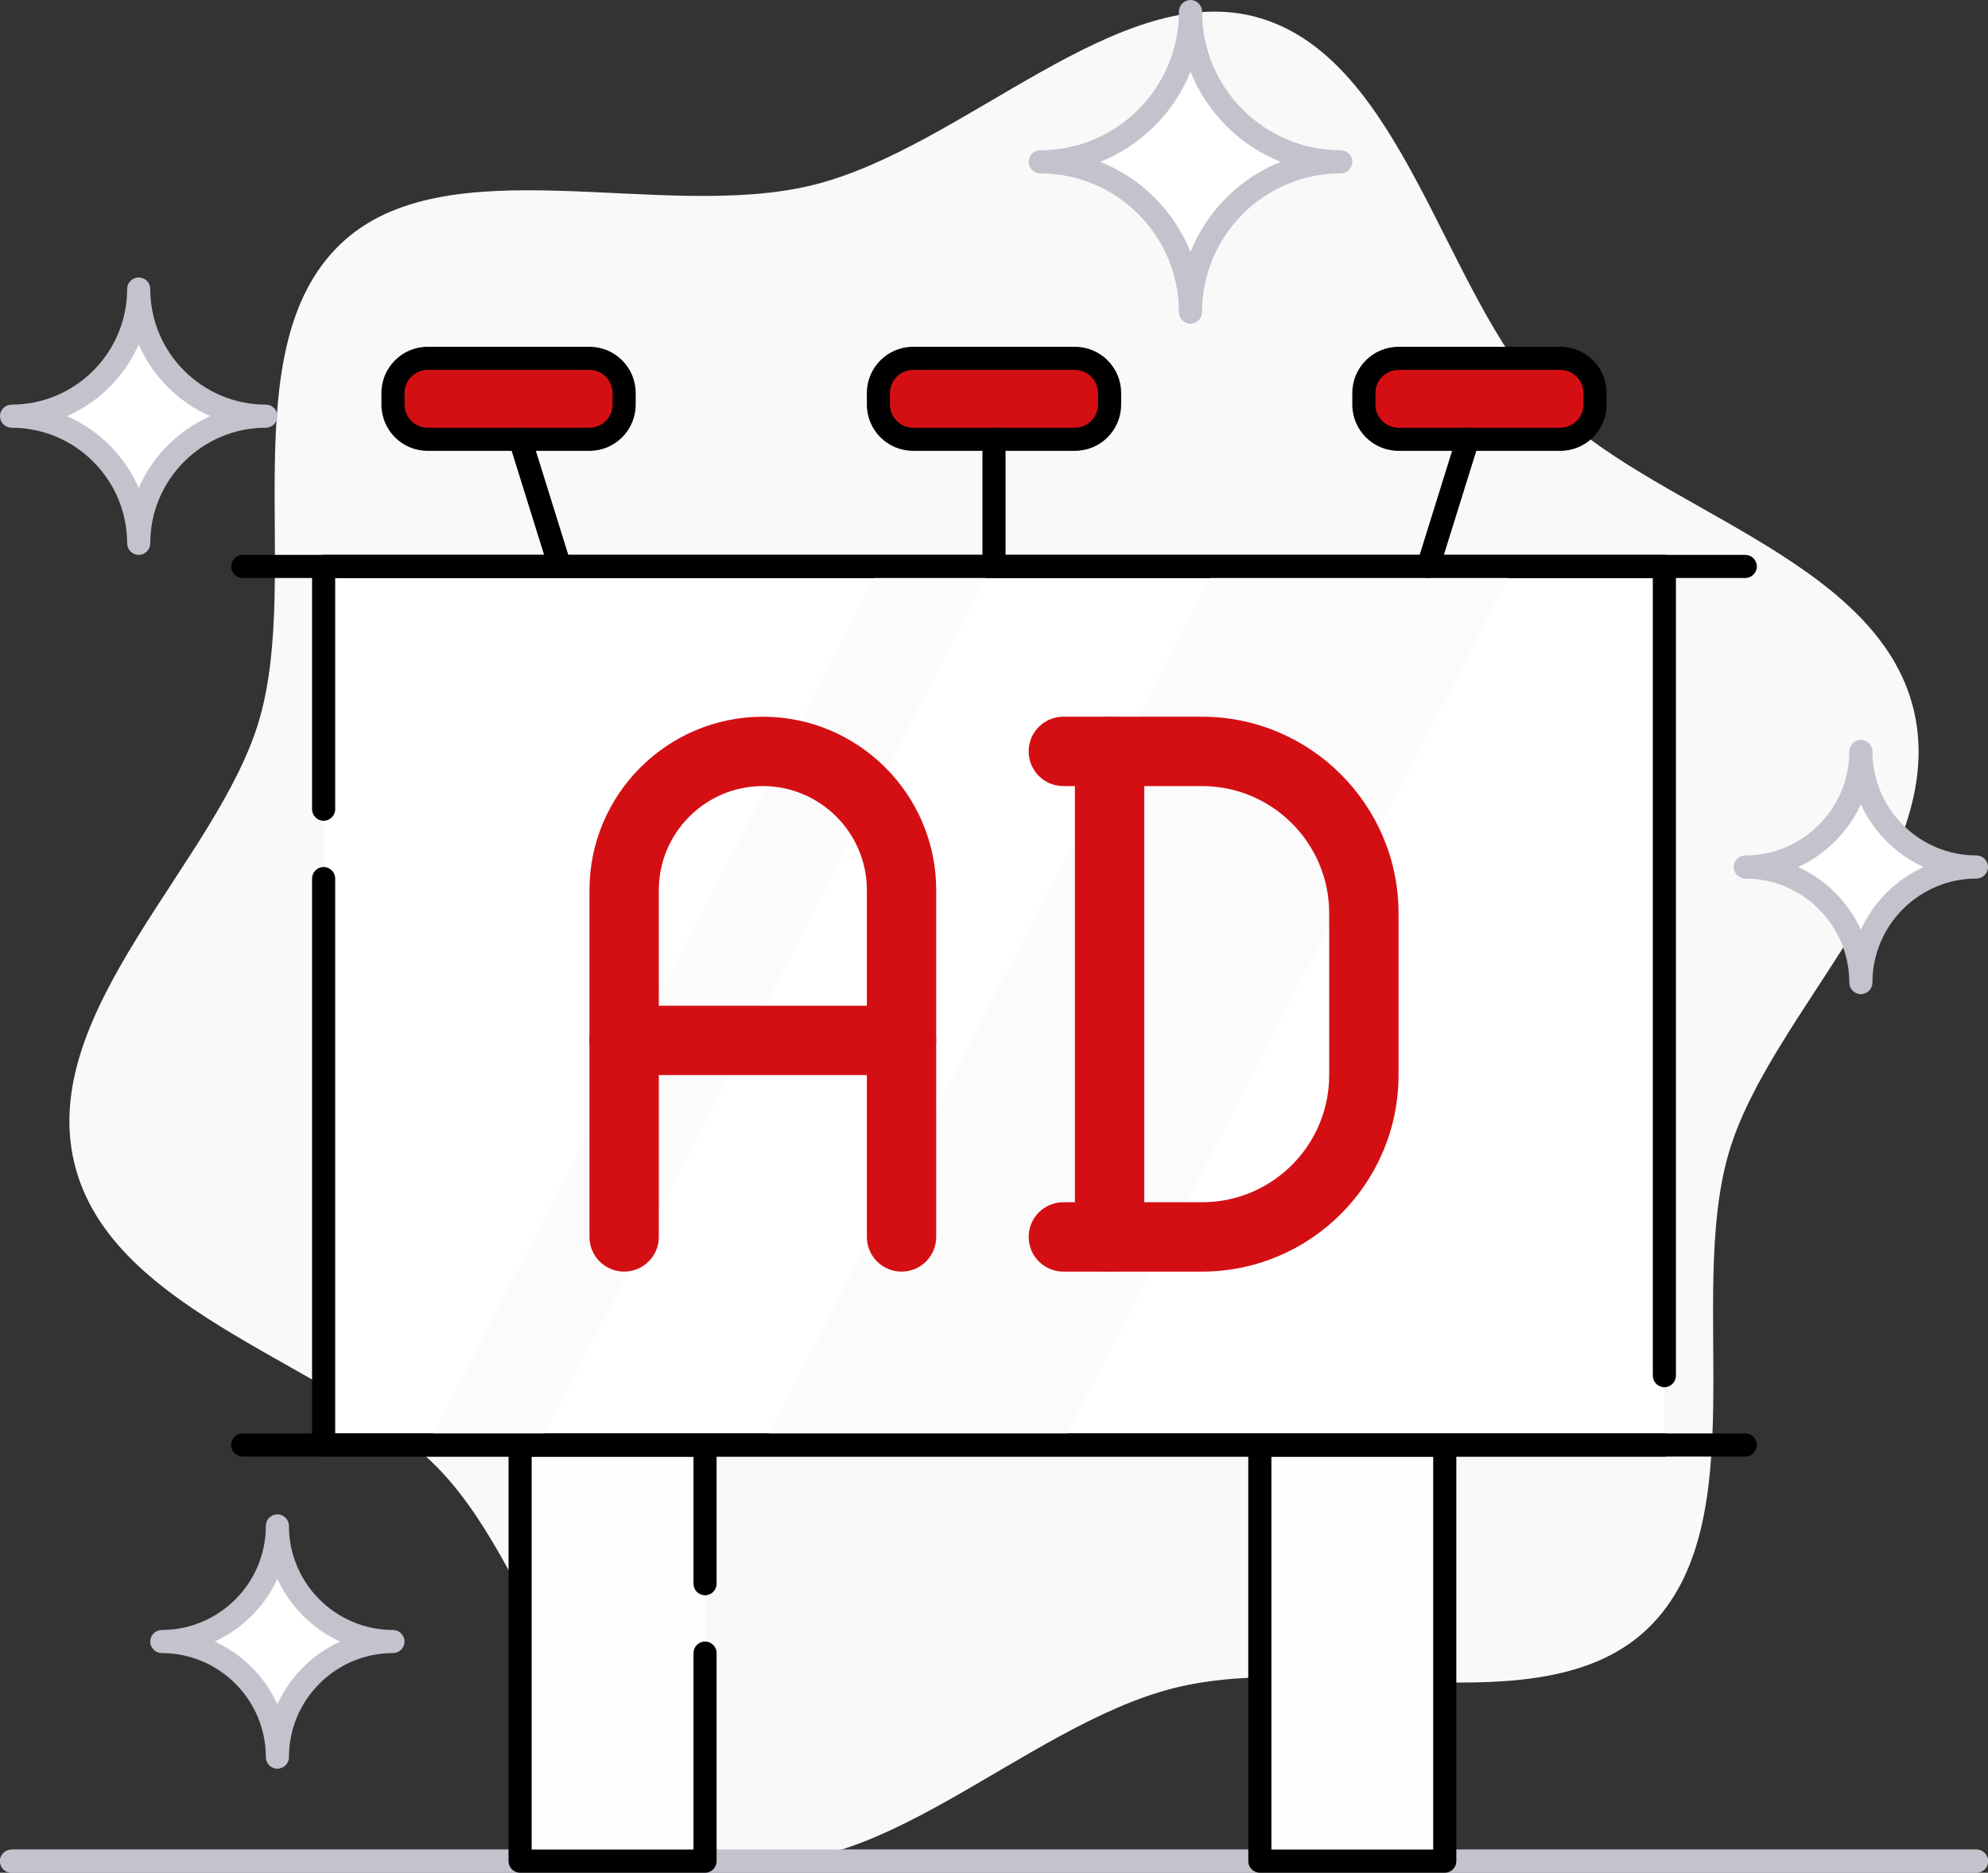 <?xml version="1.0" encoding="UTF-8"?>
<svg id="Ebene_2" data-name="Ebene 2" xmlns="http://www.w3.org/2000/svg" viewBox="0 0 172 162">
  <rect x="0" y="0" width="172" height="162" fill="#333333" stroke="none"/>
  <g id="Layer_1" data-name="Layer 1">
    <g>
      <path d="M165.57,61.4c3.19,13.24-12.47,26.17-16.01,38.37-3.66,12.59,2.42,31.99-6.96,41.07-9.09,8.8-27.81,1.93-40.92,5.16-13.11,3.23-26.6,18.03-38.68,14.45-12.46-3.69-15.9-23.75-24.88-33.22-8.7-9.19-28.5-13.38-31.69-26.62-3.19-13.24,12.47-26.17,16.01-38.37,3.66-12.59-2.42-31.99,6.96-41.07,9.09-8.8,27.81-1.93,40.92-5.16,13.11-3.23,26.6-18.03,38.68-14.45,12.46,3.69,15.9,23.75,24.88,33.22,8.7,9.19,28.5,13.38,31.69,26.62Z" style="fill: #f8f9f8; stroke-width: 0px;"/>
      <rect x="45" y="125" width="16" height="36" style="fill: #fdfeff; stroke-width: 0px;"/>
      <rect x="109" y="125" width="16" height="36" style="fill: #fdfeff; stroke-width: 0px;"/>
      <polygon points="61 125 52 125 47 161 61 161 61 125" style="fill: #fdfeff; stroke-width: 0px;"/>
      <polygon points="125 125 116 125 111 161 125 161 125 125" style="fill: #fdfeff; stroke-width: 0px;"/>
      <path d="M171,162H1c-.55,0-1-.45-1-1s.45-1,1-1h170c.55,0,1,.45,1,1s-.45,1-1,1Z" style="fill: #c3c2cd; stroke-width: 0px;"/>
      <path d="M171,162H1c-.55,0-1-.45-1-1s.45-1,1-1h170c.55,0,1,.45,1,1s-.45,1-1,1Z" style="fill: #c3c2cd; stroke-width: 0px;"/>
      <path d="M61,162h-16c-.55,0-1-.45-1-1v-36c0-.55.45-1,1-1h16c.55,0,1,.45,1,1v12c0,.55-.45,1-1,1s-1-.45-1-1v-11h-14v34h14v-17c0-.55.45-1,1-1s1,.45,1,1v18c0,.55-.45,1-1,1Z" style="fill: #000; stroke-width: 0px;"/>
      <path d="M125,162h-16c-.55,0-1-.45-1-1v-36c0-.55.45-1,1-1h16c.55,0,1,.45,1,1v36c0,.55-.45,1-1,1ZM110,160h14v-34h-14v34Z" style="fill: #000; stroke-width: 0px;"/>
      <rect x="28" y="49" width="116" height="76" style="fill: #fff; stroke-width: 0px;"/>
      <path d="M144,126H28c-.55,0-1-.45-1-1v-49c0-.55.45-1,1-1s1,.45,1,1v48h115c.55,0,1,.45,1,1s-.45,1-1,1Z" style="fill: #000; stroke-width: 0px;"/>
      <path d="M144,120c-.55,0-1-.45-1-1V50H29v20c0,.55-.45,1-1,1s-1-.45-1-1v-21c0-.55.45-1,1-1h116c.55,0,1,.45,1,1v70c0,.55-.45,1-1,1Z" style="fill: #000; stroke-width: 0px;"/>
      <rect x="76" y="31" width="20" height="7" rx="3" ry="3" style="fill: #d40f14; stroke-width: 0px;"/>
      <path d="M93,39h-14c-2.21,0-4-1.79-4-4v-1c0-2.21,1.79-4,4-4h14c2.21,0,4,1.79,4,4v1c0,2.21-1.79,4-4,4ZM79,32c-1.1,0-2,.9-2,2v1c0,1.1.9,2,2,2h14c1.1,0,2-.9,2-2v-1c0-1.1-.9-2-2-2h-14Z" style="fill: #000; stroke-width: 0px;"/>
      <rect x="34" y="31" width="20" height="7" rx="3" ry="3" style="fill: #d40f14; stroke-width: 0px;"/>
      <path d="M51,39h-14c-2.21,0-4-1.79-4-4v-1c0-2.21,1.79-4,4-4h14c2.21,0,4,1.79,4,4v1c0,2.21-1.79,4-4,4ZM37,32c-1.1,0-2,.9-2,2v1c0,1.1.9,2,2,2h14c1.1,0,2-.9,2-2v-1c0-1.1-.9-2-2-2h-14Z" style="fill: #000; stroke-width: 0px;"/>
      <rect x="118" y="31" width="20" height="7" rx="3" ry="3" style="fill: #d40f14; stroke-width: 0px;"/>
      <path d="M135,39h-14c-2.21,0-4-1.79-4-4v-1c0-2.21,1.79-4,4-4h14c2.21,0,4,1.79,4,4v1c0,2.21-1.79,4-4,4ZM121,32c-1.1,0-2,.9-2,2v1c0,1.1.9,2,2,2h14c1.1,0,2-.9,2-2v-1c0-1.1-.9-2-2-2h-14Z" style="fill: #000; stroke-width: 0px;"/>
      <polygon points="91.83 125 131 49 105.2 49 66.03 125 91.83 125" style="fill: #fafbfa; stroke-width: 0px;"/>
      <polygon points="46.62 125 85.79 49 76.17 49 37 125 46.62 125" style="fill: #fafbfa; stroke-width: 0px;"/>
      <path d="M151,126H21c-.55,0-1-.45-1-1s.45-1,1-1h130c.55,0,1,.45,1,1s-.45,1-1,1Z" style="fill: #000; stroke-width: 0px;"/>
      <path d="M151,50H21c-.55,0-1-.45-1-1s.45-1,1-1h130c.55,0,1,.45,1,1s-.45,1-1,1Z" style="fill: #000; stroke-width: 0px;"/>
      <path d="M86,50c-.55,0-1-.45-1-1v-11c0-.55.45-1,1-1s1,.45,1,1v11c0,.55-.45,1-1,1Z" style="fill: #000; stroke-width: 0px;"/>
      <path d="M48.43,50c-.43,0-.82-.27-.95-.7l-3.43-11c-.16-.53.13-1.09.66-1.25.53-.16,1.09.13,1.25.66l3.43,11c.16.53-.13,1.09-.66,1.25-.1.03-.2.05-.3.05Z" style="fill: #000; stroke-width: 0px;"/>
      <path d="M123.57,50c-.1,0-.2-.01-.3-.05-.53-.16-.82-.72-.66-1.25l3.43-11c.16-.53.73-.82,1.25-.66.53.16.82.72.66,1.25l-3.43,11c-.13.43-.53.7-.95.7Z" style="fill: #000; stroke-width: 0px;"/>
      <path d="M90,14c7.19,0,13,5.81,13,13,0-7.19,5.81-13,13-13-7.19,0-13-5.81-13-13,0,7.19-5.81,13-13,13Z" style="fill: #fff; stroke-width: 0px;"/>
      <path d="M103,28c-.55,0-1-.45-1-1,0-6.62-5.38-12-12-12-.55,0-1-.45-1-1s.45-1,1-1c6.62,0,12-5.38,12-12,0-.55.45-1,1-1s1,.45,1,1c0,6.62,5.38,12,12,12,.55,0,1,.45,1,1s-.45,1-1,1c-6.62,0-12,5.38-12,12,0,.55-.45,1-1,1ZM95.2,14c3.55,1.42,6.38,4.26,7.8,7.8,1.42-3.55,4.26-6.38,7.8-7.8-3.55-1.42-6.38-4.26-7.8-7.8-1.42,3.55-4.26,6.38-7.8,7.8Z" style="fill: #c3c2cd; stroke-width: 0px;"/>
      <path d="M1,36c6.08,0,11,4.92,11,11,0-6.08,4.92-11,11-11-6.08,0-11-4.92-11-11,0,6.08-4.92,11-11,11Z" style="fill: #fff; stroke-width: 0px;"/>
      <path d="M12,48c-.55,0-1-.45-1-1,0-5.51-4.49-10-10-10-.55,0-1-.45-1-1s.45-1,1-1c5.51,0,10-4.49,10-10,0-.55.45-1,1-1s1,.45,1,1c0,5.51,4.49,10,10,10,.55,0,1,.45,1,1s-.45,1-1,1c-5.51,0-10,4.49-10,10,0,.55-.45,1-1,1ZM5.8,36c2.77,1.21,4.99,3.44,6.2,6.21,1.21-2.77,3.44-4.99,6.2-6.21-2.77-1.21-4.99-3.44-6.2-6.21-1.21,2.77-3.44,4.99-6.2,6.21Z" style="fill: #c3c2cd; stroke-width: 0px;"/>
      <path d="M151,75c5.53,0,10,4.47,10,10,0-5.53,4.47-10,10-10-5.53,0-10-4.47-10-10,0,5.53-4.47,10-10,10Z" style="fill: #fff; stroke-width: 0px;"/>
      <path d="M161,86c-.55,0-1-.45-1-1,0-4.96-4.04-9-9-9-.55,0-1-.45-1-1s.45-1,1-1c4.96,0,9-4.04,9-9,0-.55.45-1,1-1s1,.45,1,1c0,4.96,4.04,9,9,9,.55,0,1,.45,1,1s-.45,1-1,1c-4.96,0-9,4.04-9,9,0,.55-.45,1-1,1ZM155.58,75c2.39,1.1,4.32,3.03,5.42,5.42,1.1-2.39,3.03-4.32,5.42-5.42-2.39-1.1-4.32-3.03-5.42-5.42-1.1,2.39-3.03,4.32-5.42,5.42Z" style="fill: #c3c2cd; stroke-width: 0px;"/>
      <path d="M14,142c5.53,0,10,4.47,10,10,0-5.53,4.47-10,10-10-5.53,0-10-4.47-10-10,0,5.53-4.47,10-10,10Z" style="fill: #fff; stroke-width: 0px;"/>
      <path d="M24,153c-.55,0-1-.45-1-1,0-4.96-4.04-9-9-9-.55,0-1-.45-1-1s.45-1,1-1c4.96,0,9-4.04,9-9,0-.55.45-1,1-1s1,.45,1,1c0,4.96,4.04,9,9,9,.55,0,1,.45,1,1s-.45,1-1,1c-4.96,0-9,4.04-9,9,0,.55-.45,1-1,1ZM18.58,142c2.39,1.1,4.32,3.03,5.42,5.42,1.1-2.39,3.03-4.32,5.42-5.42-2.39-1.1-4.32-3.03-5.42-5.42-1.1,2.39-3.03,4.32-5.42,5.42Z" style="fill: #c3c2cd; stroke-width: 0px;"/>
      <path d="M78,110c-1.66,0-3-1.34-3-3v-30c0-4.96-4.04-9-9-9s-9,4.04-9,9v30c0,1.66-1.34,3-3,3s-3-1.34-3-3v-30c0-8.27,6.73-15,15-15s15,6.73,15,15v30c0,1.66-1.34,3-3,3Z" style="fill: #d40f14; stroke-width: 0px;"/>
      <path d="M78,93h-24c-1.66,0-3-1.34-3-3s1.34-3,3-3h24c1.66,0,3,1.34,3,3s-1.34,3-3,3Z" style="fill: #d40f14; stroke-width: 0px;"/>
      <path d="M104,110h-8c-1.66,0-3-1.34-3-3v-42c0-1.66,1.34-3,3-3h8c9.37,0,17,7.63,17,17v14c0,9.37-7.63,17-17,17ZM99,104h5c6.07,0,11-4.93,11-11v-14c0-6.07-4.93-11-11-11h-5v36Z" style="fill: #d40f14; stroke-width: 0px;"/>
      <path d="M96,68h-4c-1.66,0-3-1.34-3-3s1.34-3,3-3h4c1.66,0,3,1.34,3,3s-1.34,3-3,3Z" style="fill: #d40f14; stroke-width: 0px;"/>
      <path d="M96,110h-4c-1.66,0-3-1.34-3-3s1.34-3,3-3h4c1.66,0,3,1.34,3,3s-1.34,3-3,3Z" style="fill: #d40f14; stroke-width: 0px;"/>
    </g>
  </g>
</svg>